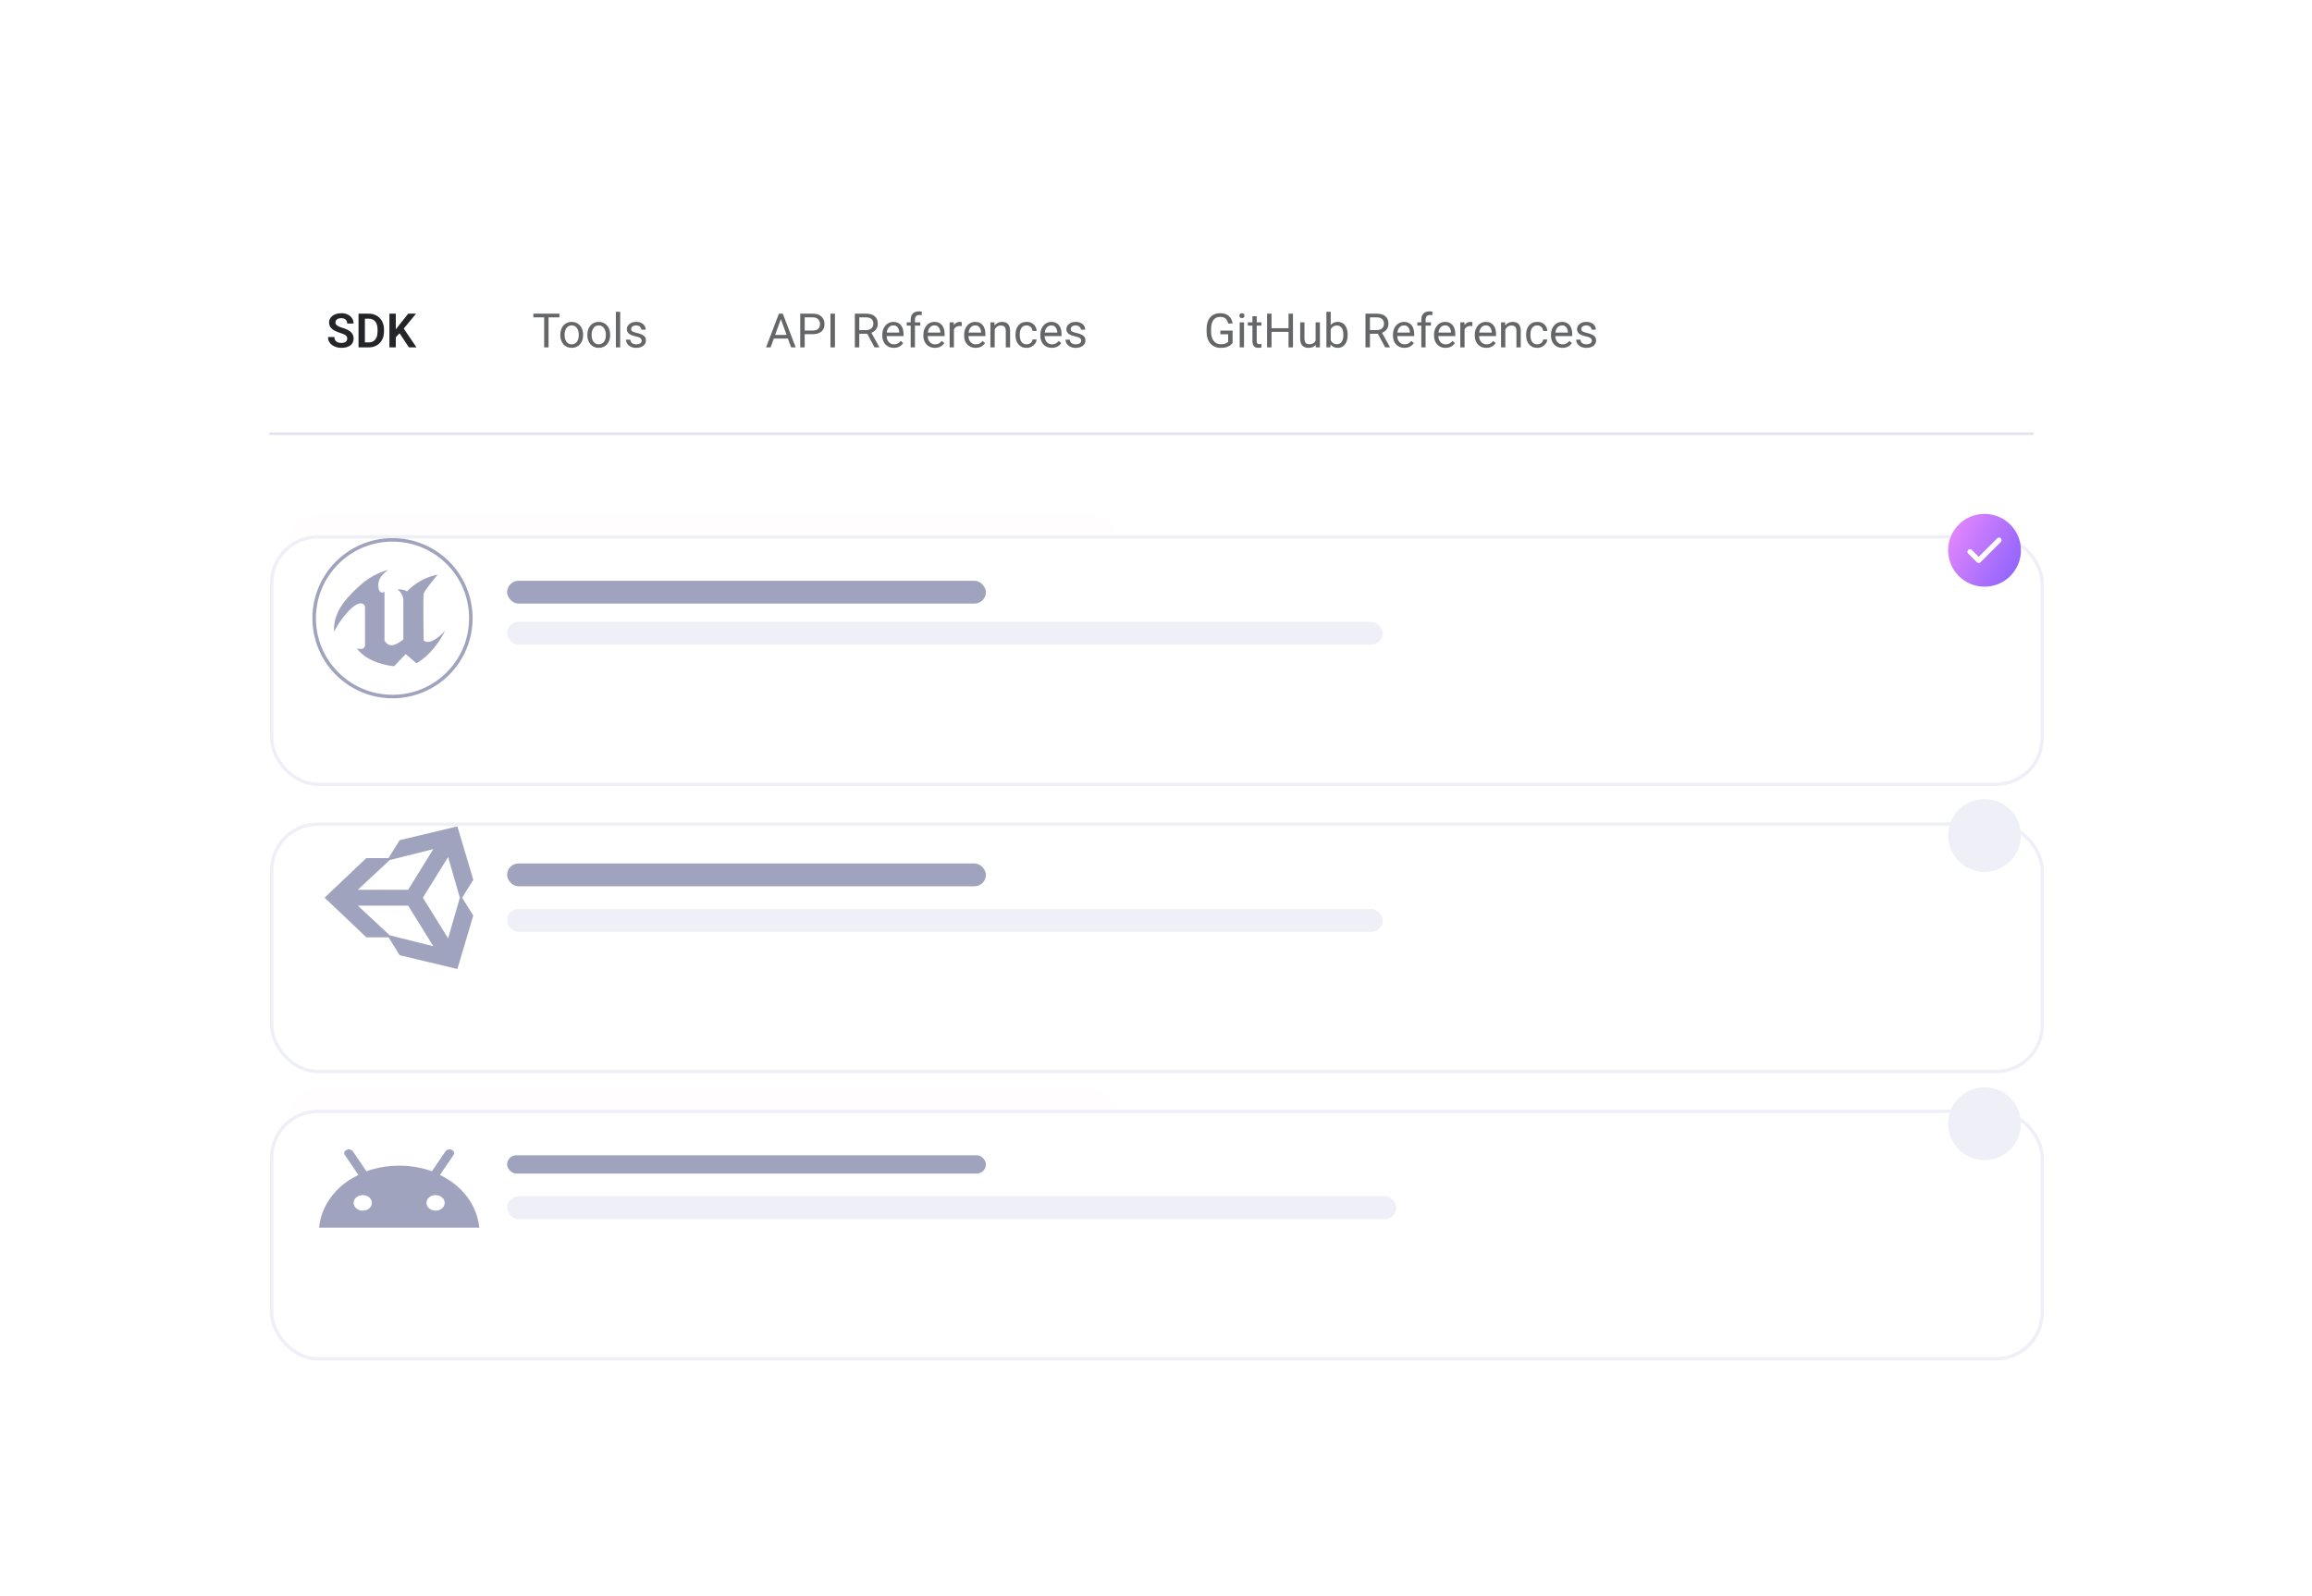 <svg width="507" height="350" viewBox="0 0 507 350" fill="none" xmlns="http://www.w3.org/2000/svg">
<g filter="url(#filter0_d_5250_23328)">
<g clip-path="url(#clip0_5250_23328)">
<rect x="30" y="20" width="446.687" height="290" rx="25" fill="white"/>
<path d="M76.144 64.27C76.144 64.127 76.122 64.001 76.078 63.889C76.037 63.774 75.961 63.67 75.849 63.579C75.741 63.484 75.587 63.393 75.387 63.305C75.191 63.213 74.937 63.119 74.625 63.02C74.28 62.912 73.959 62.79 73.66 62.655C73.363 62.519 73.1 62.362 72.873 62.183C72.65 62.003 72.476 61.797 72.35 61.563C72.225 61.326 72.162 61.052 72.162 60.74C72.162 60.436 72.227 60.158 72.356 59.908C72.487 59.657 72.674 59.442 72.914 59.263C73.154 59.08 73.437 58.939 73.762 58.841C74.091 58.743 74.453 58.694 74.849 58.694C75.397 58.694 75.871 58.794 76.271 58.993C76.674 59.193 76.985 59.464 77.205 59.806C77.425 60.148 77.535 60.532 77.535 60.959H76.144C76.144 60.728 76.095 60.525 75.996 60.349C75.902 60.173 75.756 60.035 75.56 59.933C75.367 59.831 75.123 59.781 74.829 59.781C74.544 59.781 74.307 59.823 74.118 59.908C73.931 59.992 73.791 60.107 73.696 60.253C73.605 60.398 73.559 60.561 73.559 60.74C73.559 60.876 73.591 60.998 73.656 61.106C73.72 61.211 73.816 61.311 73.945 61.406C74.074 61.497 74.233 61.583 74.422 61.665C74.615 61.742 74.839 61.82 75.093 61.898C75.499 62.02 75.854 62.156 76.159 62.304C76.467 62.453 76.723 62.623 76.926 62.812C77.132 63.002 77.286 63.215 77.388 63.452C77.493 63.689 77.545 63.958 77.545 64.26C77.545 64.578 77.483 64.862 77.357 65.113C77.232 65.363 77.053 65.576 76.819 65.752C76.585 65.928 76.305 66.062 75.976 66.154C75.651 66.245 75.287 66.291 74.884 66.291C74.525 66.291 74.17 66.243 73.818 66.149C73.469 66.05 73.153 65.905 72.868 65.712C72.584 65.516 72.357 65.268 72.188 64.971C72.019 64.669 71.934 64.317 71.934 63.914H73.335C73.335 64.148 73.373 64.347 73.447 64.513C73.525 64.676 73.633 64.81 73.772 64.915C73.915 65.016 74.08 65.091 74.27 65.138C74.46 65.185 74.664 65.209 74.884 65.209C75.169 65.209 75.402 65.17 75.585 65.092C75.771 65.011 75.91 64.899 76.002 64.757C76.096 64.615 76.144 64.453 76.144 64.27ZM80.831 66.189H79.236L79.246 65.092H80.831C81.261 65.092 81.621 64.998 81.912 64.808C82.204 64.615 82.424 64.339 82.573 63.98C82.722 63.618 82.796 63.185 82.796 62.68V62.299C82.796 61.91 82.754 61.566 82.669 61.269C82.585 60.971 82.459 60.72 82.293 60.517C82.131 60.314 81.929 60.16 81.689 60.055C81.449 59.95 81.173 59.897 80.861 59.897H79.206V58.795H80.861C81.356 58.795 81.806 58.878 82.212 59.044C82.622 59.21 82.975 59.449 83.273 59.76C83.575 60.068 83.805 60.437 83.964 60.867C84.127 61.297 84.208 61.778 84.208 62.309V62.68C84.208 63.208 84.127 63.689 83.964 64.122C83.805 64.552 83.575 64.921 83.273 65.229C82.975 65.537 82.62 65.775 82.207 65.94C81.794 66.106 81.335 66.189 80.831 66.189ZM80.018 58.795V66.189H78.622V58.795H80.018ZM86.793 58.795V66.189H85.396V58.795H86.793ZM91.231 58.795L88.265 62.401L86.569 64.214L86.32 62.858L87.498 61.329L89.519 58.795H91.231ZM89.677 66.189L87.377 62.726L88.377 61.822L91.338 66.189H89.677Z" fill="#242528"/>
<path d="M120.294 58.795V66.189H119.329V58.795H120.294ZM122.671 58.795V59.598H116.958V58.795H122.671ZM122.869 63.503V63.386C122.869 62.99 122.926 62.623 123.042 62.284C123.157 61.942 123.323 61.646 123.539 61.395C123.756 61.142 124.018 60.945 124.326 60.806C124.634 60.664 124.98 60.593 125.362 60.593C125.748 60.593 126.095 60.664 126.403 60.806C126.715 60.945 126.979 61.142 127.196 61.395C127.416 61.646 127.583 61.942 127.698 62.284C127.813 62.623 127.871 62.99 127.871 63.386V63.503C127.871 63.899 127.813 64.266 127.698 64.605C127.583 64.943 127.416 65.24 127.196 65.493C126.979 65.744 126.716 65.94 126.408 66.083C126.104 66.221 125.758 66.291 125.372 66.291C124.987 66.291 124.64 66.221 124.331 66.083C124.023 65.94 123.759 65.744 123.539 65.493C123.323 65.24 123.157 64.943 123.042 64.605C122.926 64.266 122.869 63.899 122.869 63.503ZM123.808 63.386V63.503C123.808 63.777 123.841 64.036 123.905 64.28C123.969 64.52 124.066 64.734 124.194 64.92C124.326 65.106 124.491 65.253 124.687 65.362C124.883 65.466 125.112 65.519 125.372 65.519C125.63 65.519 125.855 65.466 126.048 65.362C126.244 65.253 126.407 65.106 126.535 64.92C126.664 64.734 126.76 64.52 126.825 64.28C126.893 64.036 126.926 63.777 126.926 63.503V63.386C126.926 63.115 126.893 62.86 126.825 62.619C126.76 62.376 126.662 62.161 126.53 61.974C126.402 61.785 126.239 61.636 126.043 61.528C125.85 61.419 125.623 61.365 125.362 61.365C125.105 61.365 124.878 61.419 124.682 61.528C124.489 61.636 124.326 61.785 124.194 61.974C124.066 62.161 123.969 62.376 123.905 62.619C123.841 62.86 123.808 63.115 123.808 63.386ZM128.8 63.503V63.386C128.8 62.99 128.858 62.623 128.973 62.284C129.088 61.942 129.254 61.646 129.471 61.395C129.687 61.142 129.95 60.945 130.258 60.806C130.566 60.664 130.911 60.593 131.294 60.593C131.679 60.593 132.026 60.664 132.335 60.806C132.646 60.945 132.91 61.142 133.127 61.395C133.347 61.646 133.514 61.942 133.629 62.284C133.745 62.623 133.802 62.99 133.802 63.386V63.503C133.802 63.899 133.745 64.266 133.629 64.605C133.514 64.943 133.347 65.24 133.127 65.493C132.91 65.744 132.648 65.94 132.34 66.083C132.035 66.221 131.69 66.291 131.304 66.291C130.918 66.291 130.571 66.221 130.263 66.083C129.955 65.94 129.691 65.744 129.471 65.493C129.254 65.24 129.088 64.943 128.973 64.605C128.858 64.266 128.8 63.899 128.8 63.503ZM129.74 63.386V63.503C129.74 63.777 129.772 64.036 129.836 64.28C129.9 64.52 129.997 64.734 130.126 64.92C130.258 65.106 130.422 65.253 130.618 65.362C130.815 65.466 131.043 65.519 131.304 65.519C131.561 65.519 131.786 65.466 131.979 65.362C132.175 65.253 132.338 65.106 132.467 64.92C132.595 64.734 132.692 64.52 132.756 64.28C132.824 64.036 132.858 63.777 132.858 63.503V63.386C132.858 63.115 132.824 62.86 132.756 62.619C132.692 62.376 132.594 62.161 132.462 61.974C132.333 61.785 132.17 61.636 131.974 61.528C131.781 61.419 131.554 61.365 131.294 61.365C131.036 61.365 130.809 61.419 130.613 61.528C130.42 61.636 130.258 61.785 130.126 61.974C129.997 62.161 129.9 62.376 129.836 62.619C129.772 62.86 129.74 63.115 129.74 63.386ZM136.001 58.389V66.189H135.056V58.389H136.001ZM140.708 64.732C140.708 64.596 140.678 64.471 140.617 64.356C140.559 64.237 140.439 64.131 140.256 64.036C140.077 63.938 139.806 63.853 139.444 63.782C139.139 63.718 138.863 63.642 138.616 63.554C138.372 63.466 138.164 63.359 137.992 63.234C137.822 63.108 137.692 62.961 137.601 62.792C137.509 62.623 137.463 62.425 137.463 62.198C137.463 61.981 137.511 61.776 137.606 61.583C137.704 61.39 137.841 61.219 138.017 61.071C138.196 60.922 138.411 60.805 138.662 60.72C138.912 60.635 139.192 60.593 139.5 60.593C139.94 60.593 140.316 60.671 140.627 60.827C140.939 60.982 141.177 61.191 141.343 61.451C141.509 61.709 141.592 61.995 141.592 62.309H140.653C140.653 62.157 140.607 62.01 140.515 61.868C140.427 61.722 140.297 61.602 140.124 61.507C139.955 61.412 139.747 61.365 139.5 61.365C139.239 61.365 139.028 61.406 138.865 61.487C138.706 61.565 138.589 61.665 138.515 61.786C138.444 61.908 138.408 62.037 138.408 62.172C138.408 62.274 138.425 62.365 138.459 62.447C138.496 62.525 138.56 62.597 138.652 62.665C138.743 62.729 138.872 62.79 139.038 62.848C139.204 62.905 139.415 62.963 139.672 63.02C140.123 63.122 140.493 63.244 140.785 63.386C141.076 63.528 141.292 63.703 141.435 63.909C141.577 64.116 141.648 64.366 141.648 64.661C141.648 64.901 141.597 65.121 141.496 65.321C141.397 65.521 141.253 65.693 141.064 65.839C140.878 65.981 140.654 66.093 140.394 66.174C140.136 66.252 139.847 66.291 139.525 66.291C139.041 66.291 138.631 66.204 138.296 66.032C137.961 65.859 137.707 65.636 137.535 65.362C137.362 65.087 137.276 64.798 137.276 64.493H138.22C138.234 64.75 138.308 64.955 138.444 65.108C138.579 65.257 138.745 65.363 138.941 65.427C139.138 65.488 139.332 65.519 139.525 65.519C139.782 65.519 139.997 65.485 140.17 65.417C140.346 65.35 140.48 65.257 140.571 65.138C140.663 65.019 140.708 64.884 140.708 64.732Z" fill="#242528" fill-opacity="0.7"/>
<path d="M171.435 59.45L168.987 66.189H167.987L170.805 58.795H171.45L171.435 59.45ZM173.487 66.189L171.034 59.45L171.019 58.795H171.664L174.492 66.189H173.487ZM173.36 63.452V64.254H169.206V63.452H173.36ZM178.209 63.29H176.234V62.492H178.209C178.592 62.492 178.902 62.431 179.139 62.309C179.376 62.188 179.548 62.018 179.657 61.802C179.768 61.585 179.824 61.338 179.824 61.06C179.824 60.806 179.768 60.568 179.657 60.344C179.548 60.121 179.376 59.941 179.139 59.806C178.902 59.667 178.592 59.598 178.209 59.598H176.462V66.189H175.482V58.795H178.209C178.768 58.795 179.24 58.892 179.626 59.085C180.012 59.278 180.305 59.545 180.505 59.887C180.704 60.226 180.804 60.613 180.804 61.05C180.804 61.524 180.704 61.929 180.505 62.264C180.305 62.599 180.012 62.855 179.626 63.031C179.24 63.203 178.768 63.29 178.209 63.29ZM183.095 58.795V66.189H182.114V58.795H183.095ZM187.457 58.795H189.904C190.46 58.795 190.928 58.88 191.311 59.049C191.697 59.219 191.99 59.469 192.189 59.801C192.393 60.129 192.494 60.534 192.494 61.015C192.494 61.353 192.425 61.663 192.286 61.944C192.151 62.221 191.954 62.459 191.697 62.655C191.443 62.848 191.138 62.992 190.783 63.087L190.509 63.193H188.208L188.198 62.396H189.935C190.287 62.396 190.58 62.335 190.813 62.213C191.047 62.088 191.223 61.92 191.341 61.71C191.46 61.5 191.519 61.269 191.519 61.015C191.519 60.73 191.463 60.481 191.352 60.268C191.24 60.055 191.064 59.891 190.823 59.776C190.586 59.657 190.28 59.598 189.904 59.598H188.437V66.189H187.457V58.795ZM191.778 66.189L189.98 62.838L191.001 62.833L192.824 66.128V66.189H191.778ZM196.003 66.291C195.621 66.291 195.274 66.226 194.962 66.098C194.654 65.966 194.388 65.781 194.165 65.544C193.945 65.307 193.776 65.026 193.657 64.701C193.539 64.376 193.479 64.021 193.479 63.635V63.422C193.479 62.975 193.545 62.577 193.677 62.228C193.809 61.876 193.989 61.578 194.216 61.334C194.442 61.091 194.7 60.906 194.987 60.781C195.275 60.656 195.573 60.593 195.881 60.593C196.274 60.593 196.612 60.661 196.897 60.796C197.185 60.932 197.42 61.121 197.603 61.365C197.786 61.605 197.921 61.89 198.009 62.218C198.097 62.543 198.141 62.899 198.141 63.285V63.706H194.038V62.939H197.202V62.868C197.188 62.624 197.137 62.387 197.049 62.157C196.965 61.927 196.829 61.737 196.643 61.588C196.457 61.44 196.203 61.365 195.881 61.365C195.668 61.365 195.472 61.411 195.292 61.502C195.113 61.59 194.959 61.722 194.83 61.898C194.701 62.074 194.602 62.289 194.53 62.543C194.459 62.797 194.424 63.09 194.424 63.422V63.635C194.424 63.896 194.459 64.141 194.53 64.371C194.605 64.598 194.712 64.798 194.85 64.971C194.993 65.143 195.164 65.278 195.363 65.377C195.566 65.475 195.797 65.524 196.054 65.524C196.386 65.524 196.667 65.456 196.897 65.321C197.127 65.185 197.329 65.004 197.501 64.778L198.07 65.229C197.951 65.409 197.801 65.58 197.618 65.742C197.435 65.905 197.21 66.037 196.943 66.138C196.679 66.24 196.365 66.291 196.003 66.291ZM200.639 66.189H199.7V60.116C199.7 59.72 199.771 59.386 199.913 59.115C200.059 58.841 200.267 58.635 200.538 58.496C200.809 58.354 201.13 58.283 201.503 58.283C201.611 58.283 201.719 58.289 201.828 58.303C201.939 58.316 202.048 58.337 202.153 58.364L202.102 59.131C202.031 59.114 201.95 59.102 201.858 59.095C201.77 59.088 201.682 59.085 201.594 59.085C201.394 59.085 201.222 59.126 201.076 59.207C200.934 59.285 200.826 59.4 200.751 59.552C200.677 59.704 200.639 59.892 200.639 60.116V66.189ZM201.807 60.695V61.416H198.832V60.695H201.807ZM205.012 66.291C204.629 66.291 204.282 66.226 203.971 66.098C203.663 65.966 203.397 65.781 203.173 65.544C202.953 65.307 202.784 65.026 202.666 64.701C202.547 64.376 202.488 64.021 202.488 63.635V63.422C202.488 62.975 202.554 62.577 202.686 62.228C202.818 61.876 202.997 61.578 203.224 61.334C203.451 61.091 203.708 60.906 203.996 60.781C204.284 60.656 204.582 60.593 204.89 60.593C205.283 60.593 205.621 60.661 205.905 60.796C206.193 60.932 206.429 61.121 206.611 61.365C206.794 61.605 206.93 61.89 207.018 62.218C207.106 62.543 207.15 62.899 207.15 63.285V63.706H203.046V62.939H206.21V62.868C206.197 62.624 206.146 62.387 206.058 62.157C205.973 61.927 205.838 61.737 205.652 61.588C205.465 61.44 205.211 61.365 204.89 61.365C204.677 61.365 204.48 61.411 204.301 61.502C204.121 61.59 203.967 61.722 203.839 61.898C203.71 62.074 203.61 62.289 203.539 62.543C203.468 62.797 203.432 63.09 203.432 63.422V63.635C203.432 63.896 203.468 64.141 203.539 64.371C203.614 64.598 203.72 64.798 203.859 64.971C204.001 65.143 204.172 65.278 204.372 65.377C204.575 65.475 204.805 65.524 205.062 65.524C205.394 65.524 205.675 65.456 205.905 65.321C206.136 65.185 206.337 65.004 206.51 64.778L207.079 65.229C206.96 65.409 206.809 65.58 206.627 65.742C206.444 65.905 206.219 66.037 205.951 66.138C205.687 66.24 205.374 66.291 205.012 66.291ZM209.186 61.558V66.189H208.246V60.695H209.161L209.186 61.558ZM210.902 60.664L210.897 61.538C210.819 61.521 210.745 61.511 210.674 61.507C210.606 61.5 210.528 61.497 210.44 61.497C210.224 61.497 210.032 61.531 209.866 61.599C209.701 61.666 209.56 61.761 209.445 61.883C209.33 62.005 209.238 62.15 209.171 62.32C209.106 62.486 209.064 62.668 209.044 62.868L208.78 63.02C208.78 62.689 208.812 62.377 208.876 62.086C208.944 61.795 209.047 61.538 209.186 61.314C209.325 61.087 209.501 60.911 209.714 60.786C209.931 60.657 210.188 60.593 210.486 60.593C210.554 60.593 210.632 60.602 210.72 60.618C210.808 60.632 210.868 60.647 210.902 60.664ZM213.949 66.291C213.567 66.291 213.22 66.226 212.908 66.098C212.6 65.966 212.334 65.781 212.111 65.544C211.891 65.307 211.722 65.026 211.603 64.701C211.485 64.376 211.425 64.021 211.425 63.635V63.422C211.425 62.975 211.491 62.577 211.623 62.228C211.755 61.876 211.935 61.578 212.162 61.334C212.389 61.091 212.646 60.906 212.934 60.781C213.221 60.656 213.519 60.593 213.827 60.593C214.22 60.593 214.559 60.661 214.843 60.796C215.131 60.932 215.366 61.121 215.549 61.365C215.732 61.605 215.867 61.89 215.955 62.218C216.043 62.543 216.087 62.899 216.087 63.285V63.706H211.984V62.939H215.148V62.868C215.134 62.624 215.083 62.387 214.995 62.157C214.911 61.927 214.775 61.737 214.589 61.588C214.403 61.44 214.149 61.365 213.827 61.365C213.614 61.365 213.418 61.411 213.238 61.502C213.059 61.59 212.905 61.722 212.776 61.898C212.648 62.074 212.548 62.289 212.477 62.543C212.405 62.797 212.37 63.09 212.37 63.422V63.635C212.37 63.896 212.405 64.141 212.477 64.371C212.551 64.598 212.658 64.798 212.796 64.971C212.939 65.143 213.11 65.278 213.309 65.377C213.512 65.475 213.743 65.524 214 65.524C214.332 65.524 214.613 65.456 214.843 65.321C215.073 65.185 215.275 65.004 215.447 64.778L216.016 65.229C215.898 65.409 215.747 65.58 215.564 65.742C215.381 65.905 215.156 66.037 214.889 66.138C214.625 66.24 214.311 66.291 213.949 66.291ZM218.123 61.868V66.189H217.184V60.695H218.073L218.123 61.868ZM217.9 63.234L217.509 63.218C217.512 62.843 217.568 62.496 217.677 62.178C217.785 61.856 217.937 61.577 218.134 61.34C218.33 61.103 218.564 60.92 218.834 60.791C219.109 60.659 219.412 60.593 219.743 60.593C220.014 60.593 220.258 60.63 220.475 60.705C220.691 60.776 220.876 60.891 221.028 61.05C221.184 61.209 221.302 61.416 221.384 61.67C221.465 61.92 221.505 62.227 221.505 62.589V66.189H220.561V62.579C220.561 62.291 220.519 62.061 220.434 61.888C220.349 61.712 220.226 61.585 220.063 61.507C219.901 61.426 219.701 61.385 219.464 61.385C219.23 61.385 219.017 61.434 218.824 61.533C218.635 61.631 218.47 61.766 218.332 61.939C218.196 62.111 218.09 62.309 218.012 62.533C217.937 62.753 217.9 62.987 217.9 63.234ZM225.131 65.519C225.355 65.519 225.561 65.473 225.751 65.382C225.94 65.29 226.096 65.165 226.218 65.006C226.34 64.844 226.409 64.659 226.426 64.453H227.32C227.303 64.778 227.193 65.081 226.99 65.362C226.79 65.639 226.528 65.864 226.203 66.037C225.878 66.206 225.521 66.291 225.131 66.291C224.718 66.291 224.358 66.218 224.05 66.072C223.745 65.927 223.491 65.727 223.288 65.473C223.088 65.219 222.937 64.928 222.836 64.6C222.738 64.268 222.689 63.918 222.689 63.549V63.335C222.689 62.966 222.738 62.618 222.836 62.289C222.937 61.957 223.088 61.665 223.288 61.411C223.491 61.157 223.745 60.957 224.05 60.812C224.358 60.666 224.718 60.593 225.131 60.593C225.561 60.593 225.937 60.681 226.259 60.857C226.58 61.03 226.832 61.267 227.015 61.568C227.201 61.866 227.303 62.205 227.32 62.584H226.426C226.409 62.357 226.345 62.152 226.233 61.969C226.125 61.786 225.976 61.641 225.786 61.533C225.6 61.421 225.382 61.365 225.131 61.365C224.843 61.365 224.601 61.422 224.405 61.538C224.212 61.649 224.058 61.802 223.943 61.995C223.831 62.184 223.75 62.396 223.699 62.629C223.652 62.86 223.628 63.095 223.628 63.335V63.549C223.628 63.789 223.652 64.026 223.699 64.26C223.747 64.493 223.826 64.705 223.938 64.894C224.053 65.084 224.207 65.236 224.4 65.351C224.596 65.463 224.84 65.519 225.131 65.519ZM230.656 66.291C230.274 66.291 229.927 66.226 229.615 66.098C229.307 65.966 229.041 65.781 228.818 65.544C228.598 65.307 228.429 65.026 228.31 64.701C228.192 64.376 228.132 64.021 228.132 63.635V63.422C228.132 62.975 228.198 62.577 228.33 62.228C228.462 61.876 228.642 61.578 228.869 61.334C229.096 61.091 229.353 60.906 229.641 60.781C229.928 60.656 230.226 60.593 230.534 60.593C230.927 60.593 231.266 60.661 231.55 60.796C231.838 60.932 232.073 61.121 232.256 61.365C232.439 61.605 232.574 61.89 232.662 62.218C232.75 62.543 232.794 62.899 232.794 63.285V63.706H228.691V62.939H231.855V62.868C231.841 62.624 231.79 62.387 231.702 62.157C231.618 61.927 231.482 61.737 231.296 61.588C231.11 61.44 230.856 61.365 230.534 61.365C230.321 61.365 230.125 61.411 229.945 61.502C229.766 61.59 229.612 61.722 229.483 61.898C229.355 62.074 229.255 62.289 229.184 62.543C229.112 62.797 229.077 63.09 229.077 63.422V63.635C229.077 63.896 229.112 64.141 229.184 64.371C229.258 64.598 229.365 64.798 229.504 64.971C229.646 65.143 229.817 65.278 230.016 65.377C230.22 65.475 230.45 65.524 230.707 65.524C231.039 65.524 231.32 65.456 231.55 65.321C231.78 65.185 231.982 65.004 232.154 64.778L232.723 65.229C232.605 65.409 232.454 65.58 232.271 65.742C232.088 65.905 231.863 66.037 231.596 66.138C231.332 66.24 231.018 66.291 230.656 66.291ZM237.09 64.732C237.09 64.596 237.06 64.471 236.999 64.356C236.941 64.237 236.821 64.131 236.638 64.036C236.459 63.938 236.188 63.853 235.826 63.782C235.521 63.718 235.245 63.642 234.998 63.554C234.754 63.466 234.546 63.359 234.373 63.234C234.204 63.108 234.074 62.961 233.982 62.792C233.891 62.623 233.845 62.425 233.845 62.198C233.845 61.981 233.893 61.776 233.987 61.583C234.086 61.39 234.223 61.219 234.399 61.071C234.578 60.922 234.793 60.805 235.044 60.72C235.294 60.635 235.574 60.593 235.882 60.593C236.322 60.593 236.698 60.671 237.009 60.827C237.32 60.982 237.559 61.191 237.725 61.451C237.891 61.709 237.974 61.995 237.974 62.309H237.034C237.034 62.157 236.989 62.01 236.897 61.868C236.809 61.722 236.679 61.602 236.506 61.507C236.337 61.412 236.129 61.365 235.882 61.365C235.621 61.365 235.409 61.406 235.247 61.487C235.088 61.565 234.971 61.665 234.896 61.786C234.825 61.908 234.79 62.037 234.79 62.172C234.79 62.274 234.807 62.365 234.841 62.447C234.878 62.525 234.942 62.597 235.034 62.665C235.125 62.729 235.254 62.79 235.42 62.848C235.585 62.905 235.797 62.963 236.054 63.02C236.505 63.122 236.875 63.244 237.166 63.386C237.458 63.528 237.674 63.703 237.816 63.909C237.959 64.116 238.03 64.366 238.03 64.661C238.03 64.901 237.979 65.121 237.877 65.321C237.779 65.521 237.635 65.693 237.446 65.839C237.26 65.981 237.036 66.093 236.775 66.174C236.518 66.252 236.229 66.291 235.907 66.291C235.423 66.291 235.013 66.204 234.678 66.032C234.343 65.859 234.089 65.636 233.916 65.362C233.744 65.087 233.657 64.798 233.657 64.493H234.602C234.615 64.75 234.69 64.955 234.825 65.108C234.961 65.257 235.127 65.363 235.323 65.427C235.519 65.488 235.714 65.519 235.907 65.519C236.164 65.519 236.379 65.485 236.552 65.417C236.728 65.35 236.862 65.257 236.953 65.138C237.045 65.019 237.09 64.884 237.09 64.732Z" fill="#242528" fill-opacity="0.7"/>
<path d="M270.299 62.508V65.214C270.207 65.35 270.062 65.502 269.862 65.671C269.662 65.837 269.386 65.983 269.034 66.108C268.686 66.23 268.235 66.291 267.684 66.291C267.233 66.291 266.819 66.213 266.439 66.057C266.064 65.898 265.737 65.668 265.459 65.367C265.185 65.062 264.972 64.693 264.82 64.26C264.671 63.823 264.596 63.328 264.596 62.777V62.203C264.596 61.651 264.66 61.158 264.789 60.725C264.921 60.292 265.114 59.925 265.368 59.623C265.622 59.319 265.933 59.088 266.302 58.933C266.671 58.773 267.095 58.694 267.572 58.694C268.137 58.694 268.61 58.792 268.989 58.988C269.371 59.181 269.669 59.449 269.882 59.791C270.099 60.133 270.238 60.522 270.299 60.959H269.319C269.275 60.691 269.187 60.447 269.055 60.227C268.926 60.007 268.742 59.831 268.501 59.699C268.261 59.564 267.951 59.496 267.572 59.496C267.23 59.496 266.934 59.559 266.683 59.684C266.433 59.809 266.226 59.989 266.064 60.222C265.901 60.456 265.779 60.739 265.698 61.071C265.62 61.402 265.581 61.776 265.581 62.193V62.777C265.581 63.203 265.63 63.584 265.729 63.919C265.83 64.254 265.974 64.54 266.16 64.778C266.346 65.011 266.568 65.189 266.825 65.311C267.086 65.433 267.374 65.493 267.689 65.493C268.037 65.493 268.32 65.465 268.537 65.407C268.753 65.346 268.923 65.275 269.045 65.194C269.166 65.109 269.26 65.03 269.324 64.955V63.3H267.612V62.508H270.299ZM272.802 60.695V66.189H271.858V60.695H272.802ZM271.787 59.237C271.787 59.085 271.832 58.956 271.924 58.851C272.019 58.746 272.157 58.694 272.34 58.694C272.52 58.694 272.657 58.746 272.752 58.851C272.85 58.956 272.899 59.085 272.899 59.237C272.899 59.383 272.85 59.508 272.752 59.613C272.657 59.715 272.52 59.765 272.34 59.765C272.157 59.765 272.019 59.715 271.924 59.613C271.832 59.508 271.787 59.383 271.787 59.237ZM276.611 60.695V61.416H273.64V60.695H276.611ZM274.646 59.359H275.585V64.828C275.585 65.014 275.614 65.155 275.671 65.25C275.729 65.344 275.804 65.407 275.895 65.438C275.986 65.468 276.085 65.483 276.189 65.483C276.267 65.483 276.349 65.477 276.433 65.463C276.521 65.446 276.587 65.433 276.631 65.422L276.636 66.189C276.562 66.213 276.464 66.235 276.342 66.255C276.223 66.279 276.079 66.291 275.91 66.291C275.68 66.291 275.468 66.245 275.275 66.154C275.082 66.062 274.928 65.91 274.813 65.697C274.702 65.48 274.646 65.189 274.646 64.823V59.359ZM282.684 61.974V62.772H278.683V61.974H282.684ZM278.835 58.795V66.189H277.855V58.795H278.835ZM283.537 58.795V66.189H282.562V58.795H283.537ZM288.499 64.92V60.695H289.443V66.189H288.545L288.499 64.92ZM288.677 63.762L289.068 63.752C289.068 64.117 289.029 64.456 288.951 64.767C288.876 65.075 288.754 65.343 288.585 65.57C288.416 65.796 288.194 65.974 287.92 66.103C287.646 66.228 287.312 66.291 286.92 66.291C286.652 66.291 286.407 66.252 286.183 66.174C285.963 66.096 285.774 65.976 285.614 65.813C285.455 65.651 285.332 65.439 285.244 65.179C285.159 64.918 285.117 64.605 285.117 64.239V60.695H286.056V64.249C286.056 64.496 286.083 64.701 286.137 64.864C286.195 65.023 286.271 65.15 286.366 65.245C286.464 65.336 286.573 65.4 286.691 65.438C286.813 65.475 286.938 65.493 287.067 65.493C287.466 65.493 287.783 65.417 288.016 65.265C288.25 65.109 288.418 64.901 288.519 64.64C288.624 64.376 288.677 64.084 288.677 63.762ZM290.87 58.389H291.815V65.123L291.734 66.189H290.87V58.389ZM295.527 63.396V63.503C295.527 63.902 295.48 64.273 295.385 64.615C295.29 64.954 295.151 65.248 294.968 65.499C294.786 65.749 294.562 65.944 294.298 66.083C294.034 66.221 293.731 66.291 293.389 66.291C293.04 66.291 292.734 66.231 292.47 66.113C292.209 65.991 291.989 65.817 291.81 65.59C291.63 65.363 291.486 65.089 291.378 64.767C291.273 64.446 291.2 64.084 291.16 63.681V63.213C291.2 62.807 291.273 62.443 291.378 62.122C291.486 61.8 291.63 61.526 291.81 61.299C291.989 61.069 292.209 60.894 292.47 60.776C292.731 60.654 293.034 60.593 293.379 60.593C293.724 60.593 294.031 60.661 294.298 60.796C294.565 60.928 294.789 61.118 294.968 61.365C295.151 61.612 295.29 61.908 295.385 62.254C295.48 62.596 295.527 62.976 295.527 63.396ZM294.582 63.503V63.396C294.582 63.122 294.557 62.865 294.506 62.624C294.455 62.381 294.374 62.167 294.262 61.984C294.151 61.798 294.004 61.653 293.821 61.548C293.638 61.44 293.413 61.385 293.145 61.385C292.908 61.385 292.702 61.426 292.526 61.507C292.353 61.588 292.206 61.699 292.084 61.837C291.962 61.973 291.862 62.128 291.784 62.304C291.71 62.477 291.654 62.657 291.617 62.843V64.067C291.671 64.303 291.759 64.532 291.881 64.752C292.006 64.969 292.172 65.147 292.379 65.285C292.588 65.424 292.847 65.493 293.155 65.493C293.409 65.493 293.626 65.443 293.805 65.341C293.988 65.236 294.136 65.092 294.247 64.909C294.362 64.727 294.447 64.515 294.501 64.275C294.555 64.034 294.582 63.777 294.582 63.503ZM299.437 58.795H301.885C302.44 58.795 302.909 58.88 303.291 59.049C303.677 59.219 303.97 59.469 304.17 59.801C304.373 60.129 304.475 60.534 304.475 61.015C304.475 61.353 304.405 61.663 304.266 61.944C304.131 62.221 303.935 62.459 303.677 62.655C303.423 62.848 303.119 62.992 302.763 63.087L302.489 63.193H300.189L300.179 62.396H301.915C302.267 62.396 302.56 62.335 302.794 62.213C303.027 62.088 303.203 61.92 303.322 61.71C303.44 61.5 303.5 61.269 303.5 61.015C303.5 60.73 303.444 60.481 303.332 60.268C303.22 60.055 303.044 59.891 302.804 59.776C302.567 59.657 302.261 59.598 301.885 59.598H300.417V66.189H299.437V58.795ZM303.759 66.189L301.961 62.838L302.982 62.833L304.805 66.128V66.189H303.759ZM307.984 66.291C307.601 66.291 307.254 66.226 306.943 66.098C306.635 65.966 306.369 65.781 306.145 65.544C305.925 65.307 305.756 65.026 305.637 64.701C305.519 64.376 305.46 64.021 305.46 63.635V63.422C305.46 62.975 305.526 62.577 305.658 62.228C305.79 61.876 305.969 61.578 306.196 61.334C306.423 61.091 306.68 60.906 306.968 60.781C307.256 60.656 307.554 60.593 307.862 60.593C308.254 60.593 308.593 60.661 308.877 60.796C309.165 60.932 309.4 61.121 309.583 61.365C309.766 61.605 309.901 61.89 309.989 62.218C310.077 62.543 310.121 62.899 310.121 63.285V63.706H306.018V62.939H309.182V62.868C309.168 62.624 309.118 62.387 309.03 62.157C308.945 61.927 308.81 61.737 308.623 61.588C308.437 61.44 308.183 61.365 307.862 61.365C307.648 61.365 307.452 61.411 307.273 61.502C307.093 61.59 306.939 61.722 306.811 61.898C306.682 62.074 306.582 62.289 306.511 62.543C306.44 62.797 306.404 63.09 306.404 63.422V63.635C306.404 63.896 306.44 64.141 306.511 64.371C306.585 64.598 306.692 64.798 306.831 64.971C306.973 65.143 307.144 65.278 307.344 65.377C307.547 65.475 307.777 65.524 308.034 65.524C308.366 65.524 308.647 65.456 308.877 65.321C309.108 65.185 309.309 65.004 309.482 64.778L310.05 65.229C309.932 65.409 309.781 65.58 309.598 65.742C309.416 65.905 309.19 66.037 308.923 66.138C308.659 66.24 308.346 66.291 307.984 66.291ZM312.62 66.189H311.68V60.116C311.68 59.72 311.752 59.386 311.894 59.115C312.039 58.841 312.248 58.635 312.518 58.496C312.789 58.354 313.111 58.283 313.483 58.283C313.592 58.283 313.7 58.289 313.808 58.303C313.92 58.316 314.028 58.337 314.133 58.364L314.082 59.131C314.011 59.114 313.93 59.102 313.839 59.095C313.751 59.088 313.663 59.085 313.575 59.085C313.375 59.085 313.202 59.126 313.057 59.207C312.914 59.285 312.806 59.4 312.732 59.552C312.657 59.704 312.62 59.892 312.62 60.116V66.189ZM313.788 60.695V61.416H310.812V60.695H313.788ZM316.992 66.291C316.61 66.291 316.263 66.226 315.951 66.098C315.643 65.966 315.377 65.781 315.154 65.544C314.934 65.307 314.765 65.026 314.646 64.701C314.528 64.376 314.468 64.021 314.468 63.635V63.422C314.468 62.975 314.534 62.577 314.666 62.228C314.798 61.876 314.978 61.578 315.205 61.334C315.432 61.091 315.689 60.906 315.977 60.781C316.264 60.656 316.562 60.593 316.87 60.593C317.263 60.593 317.602 60.661 317.886 60.796C318.174 60.932 318.409 61.121 318.592 61.365C318.775 61.605 318.91 61.89 318.998 62.218C319.086 62.543 319.13 62.899 319.13 63.285V63.706H315.027V62.939H318.191V62.868C318.177 62.624 318.126 62.387 318.038 62.157C317.954 61.927 317.818 61.737 317.632 61.588C317.446 61.44 317.192 61.365 316.87 61.365C316.657 61.365 316.461 61.411 316.281 61.502C316.102 61.59 315.948 61.722 315.819 61.898C315.69 62.074 315.591 62.289 315.52 62.543C315.448 62.797 315.413 63.09 315.413 63.422V63.635C315.413 63.896 315.448 64.141 315.52 64.371C315.594 64.598 315.701 64.798 315.839 64.971C315.982 65.143 316.153 65.278 316.352 65.377C316.555 65.475 316.786 65.524 317.043 65.524C317.375 65.524 317.656 65.456 317.886 65.321C318.116 65.185 318.318 65.004 318.49 64.778L319.059 65.229C318.94 65.409 318.79 65.58 318.607 65.742C318.424 65.905 318.199 66.037 317.932 66.138C317.668 66.24 317.354 66.291 316.992 66.291ZM321.166 61.558V66.189H320.227V60.695H321.141L321.166 61.558ZM322.883 60.664L322.878 61.538C322.8 61.521 322.725 61.511 322.654 61.507C322.587 61.5 322.509 61.497 322.421 61.497C322.204 61.497 322.013 61.531 321.847 61.599C321.681 61.666 321.54 61.761 321.425 61.883C321.31 62.005 321.219 62.15 321.151 62.32C321.087 62.486 321.045 62.668 321.024 62.868L320.76 63.02C320.76 62.689 320.792 62.377 320.857 62.086C320.924 61.795 321.028 61.538 321.166 61.314C321.305 61.087 321.481 60.911 321.695 60.786C321.911 60.657 322.168 60.593 322.466 60.593C322.534 60.593 322.612 60.602 322.7 60.618C322.788 60.632 322.849 60.647 322.883 60.664ZM325.93 66.291C325.547 66.291 325.2 66.226 324.889 66.098C324.581 65.966 324.315 65.781 324.091 65.544C323.871 65.307 323.702 65.026 323.584 64.701C323.465 64.376 323.406 64.021 323.406 63.635V63.422C323.406 62.975 323.472 62.577 323.604 62.228C323.736 61.876 323.915 61.578 324.142 61.334C324.369 61.091 324.626 60.906 324.914 60.781C325.202 60.656 325.5 60.593 325.808 60.593C326.201 60.593 326.539 60.661 326.823 60.796C327.111 60.932 327.346 61.121 327.529 61.365C327.712 61.605 327.848 61.89 327.936 62.218C328.024 62.543 328.068 62.899 328.068 63.285V63.706H323.964V62.939H327.128V62.868C327.115 62.624 327.064 62.387 326.976 62.157C326.891 61.927 326.756 61.737 326.57 61.588C326.383 61.44 326.129 61.365 325.808 61.365C325.595 61.365 325.398 61.411 325.219 61.502C325.039 61.59 324.885 61.722 324.757 61.898C324.628 62.074 324.528 62.289 324.457 62.543C324.386 62.797 324.35 63.09 324.35 63.422V63.635C324.35 63.896 324.386 64.141 324.457 64.371C324.532 64.598 324.638 64.798 324.777 64.971C324.919 65.143 325.09 65.278 325.29 65.377C325.493 65.475 325.723 65.524 325.98 65.524C326.312 65.524 326.593 65.456 326.823 65.321C327.054 65.185 327.255 65.004 327.428 64.778L327.996 65.229C327.878 65.409 327.727 65.58 327.545 65.742C327.362 65.905 327.137 66.037 326.869 66.138C326.605 66.24 326.292 66.291 325.93 66.291ZM330.104 61.868V66.189H329.164V60.695H330.053L330.104 61.868ZM329.88 63.234L329.489 63.218C329.493 62.843 329.549 62.496 329.657 62.178C329.765 61.856 329.918 61.577 330.114 61.34C330.31 61.103 330.544 60.92 330.815 60.791C331.089 60.659 331.392 60.593 331.724 60.593C331.995 60.593 332.238 60.63 332.455 60.705C332.672 60.776 332.856 60.891 333.009 61.05C333.164 61.209 333.283 61.416 333.364 61.67C333.445 61.92 333.486 62.227 333.486 62.589V66.189H332.541V62.579C332.541 62.291 332.499 62.061 332.414 61.888C332.33 61.712 332.206 61.585 332.044 61.507C331.881 61.426 331.682 61.385 331.445 61.385C331.211 61.385 330.998 61.434 330.805 61.533C330.615 61.631 330.451 61.766 330.312 61.939C330.177 62.111 330.07 62.309 329.992 62.533C329.918 62.753 329.88 62.987 329.88 63.234ZM337.112 65.519C337.335 65.519 337.542 65.473 337.731 65.382C337.921 65.29 338.077 65.165 338.198 65.006C338.32 64.844 338.39 64.659 338.407 64.453H339.3C339.283 64.778 339.173 65.081 338.97 65.362C338.771 65.639 338.508 65.864 338.183 66.037C337.858 66.206 337.501 66.291 337.112 66.291C336.699 66.291 336.338 66.218 336.03 66.072C335.725 65.927 335.471 65.727 335.268 65.473C335.069 65.219 334.918 64.928 334.816 64.6C334.718 64.268 334.669 63.918 334.669 63.549V63.335C334.669 62.966 334.718 62.618 334.816 62.289C334.918 61.957 335.069 61.665 335.268 61.411C335.471 61.157 335.725 60.957 336.03 60.812C336.338 60.666 336.699 60.593 337.112 60.593C337.542 60.593 337.917 60.681 338.239 60.857C338.561 61.03 338.813 61.267 338.996 61.568C339.182 61.866 339.283 62.205 339.3 62.584H338.407C338.39 62.357 338.325 62.152 338.214 61.969C338.105 61.786 337.956 61.641 337.767 61.533C337.581 61.421 337.362 61.365 337.112 61.365C336.824 61.365 336.582 61.422 336.386 61.538C336.193 61.649 336.039 61.802 335.923 61.995C335.812 62.184 335.73 62.396 335.68 62.629C335.632 62.86 335.609 63.095 335.609 63.335V63.549C335.609 63.789 335.632 64.026 335.68 64.26C335.727 64.493 335.807 64.705 335.918 64.894C336.033 65.084 336.187 65.236 336.38 65.351C336.577 65.463 336.821 65.519 337.112 65.519ZM342.637 66.291C342.254 66.291 341.907 66.226 341.596 66.098C341.288 65.966 341.022 65.781 340.798 65.544C340.578 65.307 340.409 65.026 340.291 64.701C340.172 64.376 340.113 64.021 340.113 63.635V63.422C340.113 62.975 340.179 62.577 340.311 62.228C340.443 61.876 340.622 61.578 340.849 61.334C341.076 61.091 341.333 60.906 341.621 60.781C341.909 60.656 342.207 60.593 342.515 60.593C342.908 60.593 343.246 60.661 343.53 60.796C343.818 60.932 344.054 61.121 344.236 61.365C344.419 61.605 344.555 61.89 344.643 62.218C344.731 62.543 344.775 62.899 344.775 63.285V63.706H340.671V62.939H343.835V62.868C343.822 62.624 343.771 62.387 343.683 62.157C343.598 61.927 343.463 61.737 343.277 61.588C343.09 61.44 342.836 61.365 342.515 61.365C342.302 61.365 342.105 61.411 341.926 61.502C341.746 61.59 341.592 61.722 341.464 61.898C341.335 62.074 341.235 62.289 341.164 62.543C341.093 62.797 341.057 63.09 341.057 63.422V63.635C341.057 63.896 341.093 64.141 341.164 64.371C341.239 64.598 341.345 64.798 341.484 64.971C341.626 65.143 341.797 65.278 341.997 65.377C342.2 65.475 342.43 65.524 342.687 65.524C343.019 65.524 343.3 65.456 343.53 65.321C343.761 65.185 343.962 65.004 344.135 64.778L344.704 65.229C344.585 65.409 344.434 65.58 344.252 65.742C344.069 65.905 343.844 66.037 343.576 66.138C343.312 66.24 342.999 66.291 342.637 66.291ZM349.071 64.732C349.071 64.596 349.04 64.471 348.979 64.356C348.922 64.237 348.802 64.131 348.619 64.036C348.439 63.938 348.168 63.853 347.806 63.782C347.502 63.718 347.226 63.642 346.979 63.554C346.735 63.466 346.527 63.359 346.354 63.234C346.185 63.108 346.054 62.961 345.963 62.792C345.871 62.623 345.826 62.425 345.826 62.198C345.826 61.981 345.873 61.776 345.968 61.583C346.066 61.39 346.203 61.219 346.379 61.071C346.559 60.922 346.774 60.805 347.024 60.72C347.275 60.635 347.554 60.593 347.862 60.593C348.302 60.593 348.678 60.671 348.989 60.827C349.301 60.982 349.54 61.191 349.705 61.451C349.871 61.709 349.954 61.995 349.954 62.309H349.015C349.015 62.157 348.969 62.01 348.878 61.868C348.79 61.722 348.659 61.602 348.487 61.507C348.317 61.412 348.109 61.365 347.862 61.365C347.601 61.365 347.39 61.406 347.227 61.487C347.068 61.565 346.951 61.665 346.877 61.786C346.806 61.908 346.77 62.037 346.77 62.172C346.77 62.274 346.787 62.365 346.821 62.447C346.858 62.525 346.923 62.597 347.014 62.665C347.105 62.729 347.234 62.79 347.4 62.848C347.566 62.905 347.777 62.963 348.035 63.02C348.485 63.122 348.856 63.244 349.147 63.386C349.438 63.528 349.655 63.703 349.797 63.909C349.939 64.116 350.01 64.366 350.01 64.661C350.01 64.901 349.959 65.121 349.858 65.321C349.76 65.521 349.616 65.693 349.426 65.839C349.24 65.981 349.017 66.093 348.756 66.174C348.499 66.252 348.209 66.291 347.887 66.291C347.403 66.291 346.994 66.204 346.659 66.032C346.323 65.859 346.07 65.636 345.897 65.362C345.724 65.087 345.638 64.798 345.638 64.493H346.582C346.596 64.75 346.67 64.955 346.806 65.108C346.941 65.257 347.107 65.363 347.304 65.427C347.5 65.488 347.695 65.519 347.887 65.519C348.145 65.519 348.36 65.485 348.532 65.417C348.708 65.35 348.842 65.257 348.934 65.138C349.025 65.019 349.071 64.884 349.071 64.732Z" fill="#242528" fill-opacity="0.7"/>
<line x1="59.262" y1="85.117" x2="445.738" y2="85.117" stroke="#E2E1ED" stroke-width="0.524" stroke-linecap="round"/>
<g filter="url(#filter1_d_5250_23328)">
<rect x="63.102" y="99.961" width="182.599" height="50.238" rx="7.249" fill="#FF0000" fill-opacity="0.01"/>
</g>
<g filter="url(#filter2_d_5250_23328)">
<rect x="59.203" y="97.375" width="389" height="55" rx="10.476" fill="white"/>
<rect x="59.577" y="97.749" width="388.252" height="54.252" rx="10.102" stroke="#EFF0F7" stroke-width="0.748"/>
</g>
<path d="M435.188 118.674C439.599 118.674 443.174 115.099 443.174 110.688C443.174 106.278 439.599 102.703 435.188 102.703C430.778 102.703 427.203 106.278 427.203 110.688C427.203 115.099 430.778 118.674 435.188 118.674Z" fill="url(#paint0_linear_5250_23328)"/>
<path d="M432 111.006L433.909 112.916L438.364 108.461" stroke="white" stroke-width="1.122" stroke-linecap="round" stroke-linejoin="round"/>
<rect x="111.203" y="117.375" width="105" height="5" rx="2.5" fill="#A0A3BD"/>
<rect x="111.203" y="126.375" width="192" height="5" rx="2.5" fill="#EFF0F7"/>
<path d="M68.508 125.583C68.508 130.242 70.359 134.711 73.653 138.005C75.284 139.636 77.221 140.93 79.352 141.813C81.483 142.696 83.767 143.15 86.074 143.15C90.733 143.15 95.201 141.3 98.495 138.005C101.789 134.711 103.64 130.242 103.64 125.583C103.64 123.276 103.186 120.992 102.303 118.86C101.42 116.729 100.126 114.792 98.495 113.161C96.864 111.53 94.927 110.236 92.796 109.353C90.665 108.47 88.381 108.016 86.074 108.016C83.767 108.016 81.483 108.47 79.352 109.353C77.221 110.236 75.284 111.53 73.653 113.161C70.359 116.456 68.508 120.924 68.508 125.583ZM74.199 137.459C72.635 135.903 71.394 134.052 70.55 132.014C69.706 129.975 69.274 127.789 69.281 125.583C69.281 121.103 71.02 116.887 74.199 113.707C75.755 112.143 77.605 110.902 79.644 110.058C81.682 109.214 83.868 108.782 86.074 108.789C90.553 108.789 94.769 110.528 97.949 113.707C99.513 115.263 100.754 117.114 101.598 119.152C102.442 121.191 102.874 123.377 102.867 125.583C102.867 130.063 101.128 134.279 97.949 137.459C96.393 139.023 94.543 140.264 92.504 141.108C90.466 141.953 88.28 142.384 86.074 142.377C81.595 142.377 77.379 140.638 74.199 137.459ZM76.149 121.191C72.618 125.214 73.303 128.534 73.303 128.534C73.303 128.534 74.269 126.251 76.606 123.826C77.73 122.72 78.556 122.333 79.118 122.333C79.75 122.333 80.049 122.79 80.049 123.211V131.363C80.049 132.171 79.522 132.346 79.047 132.329C78.778 132.323 78.512 132.275 78.257 132.188C80.664 135.649 86.408 136.123 86.408 136.123L88.937 133.488H89.007L91.344 135.473C95.542 132.979 97.58 128.359 97.58 128.359C95.735 130.326 94.488 130.801 93.785 130.783C93.153 130.783 92.89 130.414 92.89 130.414C92.872 130.238 92.784 120.137 92.907 120.137C93.645 118.784 95.964 116.026 95.964 116.026C91.625 116.887 89.254 119.716 89.254 119.716C88.551 119.171 87.11 119.259 87.11 119.259C87.778 119.628 88.445 120.682 88.445 121.578V130.238C88.445 130.238 86.952 131.521 85.863 131.521C85.196 131.521 84.792 131.152 84.563 130.853C84.405 130.642 84.317 130.484 84.317 130.484V119.768C84.194 119.874 84.001 119.961 83.808 119.961C83.562 119.944 83.316 119.838 83.158 119.487C83.017 119.224 82.947 118.82 82.947 118.257C82.947 116.272 85.196 114.972 85.196 114.972C82.332 115.728 79.68 117.186 76.149 121.191Z" fill="#A0A3BD"/>
<g filter="url(#filter3_d_5250_23328)">
<rect x="59.203" y="160.375" width="389" height="55" rx="10.476" fill="white"/>
<rect x="59.577" y="160.749" width="388.252" height="54.252" rx="10.102" stroke="#EFF0F7" stroke-width="0.748"/>
</g>
<path d="M435.188 181.221C439.599 181.221 443.174 177.646 443.174 173.235C443.174 168.825 439.599 165.25 435.188 165.25C430.778 165.25 427.203 168.825 427.203 173.235C427.203 177.646 430.778 181.221 435.188 181.221Z" fill="#EFF0F7"/>
<rect x="111.203" y="179.375" width="105" height="5" rx="2.5" fill="#A0A3BD"/>
<rect x="111.203" y="189.375" width="192" height="5" rx="2.5" fill="#EFF0F7"/>
<path d="M85.199 195.568H80.333L71.18 186.88L80.333 178.193H85.199L87.641 174.266L100.3 171.242L103.786 182.953L101.344 186.88L103.786 190.807L100.3 202.518L87.641 199.494L85.199 195.568ZM85.46 195.133L95.024 197.531L89.505 188.618H78.469L85.46 195.133ZM98.268 195.794L100.84 186.88L98.268 177.967L92.731 186.88L98.268 195.794ZM85.46 178.627L78.469 185.143H89.505L95.024 176.229L85.46 178.627Z" fill="#A0A3BD"/>
<g filter="url(#filter4_d_5250_23328)">
<rect x="63.102" y="225.727" width="182.599" height="50.238" rx="7.249" fill="#FF0000" fill-opacity="0.01"/>
</g>
<g filter="url(#filter5_d_5250_23328)">
<rect x="59.203" y="223.375" width="389" height="55" rx="10.476" fill="white"/>
<rect x="59.577" y="223.749" width="388.252" height="54.252" rx="10.102" stroke="#EFF0F7" stroke-width="0.748"/>
</g>
<path d="M435.188 244.439C439.599 244.439 443.174 240.864 443.174 236.454C443.174 232.044 439.599 228.469 435.188 228.469C430.778 228.469 427.203 232.044 427.203 236.454C427.203 240.864 430.778 244.439 435.188 244.439Z" fill="#EFF0F7"/>
<rect x="111.203" y="243.375" width="105" height="4" rx="2" fill="#A0A3BD"/>
<rect x="111.203" y="252.375" width="195" height="5" rx="2.5" fill="#EFF0F7"/>
<path d="M69.969 259.254C70.208 256.828 71.08 254.596 72.585 252.555C74.088 250.515 76.09 248.894 78.592 247.693L75.638 243.34C75.478 243.136 75.438 242.921 75.518 242.694C75.598 242.468 75.771 242.298 76.037 242.184C76.25 242.071 76.49 242.048 76.756 242.116C77.022 242.184 77.235 242.32 77.394 242.524L80.349 246.877C82.638 246.061 85.033 245.653 87.535 245.653C90.037 245.653 92.432 246.061 94.721 246.877L97.675 242.524C97.835 242.32 98.048 242.184 98.314 242.116C98.58 242.048 98.82 242.071 99.033 242.184C99.299 242.298 99.472 242.468 99.552 242.694C99.632 242.921 99.592 243.136 99.432 243.34L96.478 247.693C98.98 248.894 100.983 250.515 102.487 252.555C103.99 254.596 104.862 256.828 105.101 259.254H69.969ZM79.55 255.514C80.109 255.514 80.582 255.349 80.968 255.02C81.354 254.692 81.546 254.289 81.546 253.813C81.546 253.337 81.354 252.935 80.968 252.607C80.582 252.278 80.109 252.113 79.55 252.113C78.991 252.113 78.519 252.278 78.134 252.607C77.747 252.935 77.554 253.337 77.554 253.813C77.554 254.289 77.747 254.692 78.134 255.02C78.519 255.349 78.991 255.514 79.55 255.514ZM95.519 255.514C96.079 255.514 96.551 255.349 96.938 255.02C97.323 254.692 97.516 254.289 97.516 253.813C97.516 253.337 97.323 252.935 96.938 252.607C96.551 252.278 96.079 252.113 95.519 252.113C94.961 252.113 94.489 252.278 94.103 252.607C93.717 252.935 93.523 253.337 93.523 253.813C93.523 254.289 93.717 254.692 94.103 255.02C94.489 255.349 94.961 255.514 95.519 255.514Z" fill="#A0A3BD"/>
</g>
</g>
<defs>
<filter id="filter0_d_5250_23328" x="0" y="0" width="506.687" height="350" filterUnits="userSpaceOnUse" color-interpolation-filters="sRGB">
<feFlood flood-opacity="0" result="BackgroundImageFix"/>
<feColorMatrix in="SourceAlpha" type="matrix" values="0 0 0 0 0 0 0 0 0 0 0 0 0 0 0 0 0 0 127 0" result="hardAlpha"/>
<feOffset dy="10"/>
<feGaussianBlur stdDeviation="15"/>
<feComposite in2="hardAlpha" operator="out"/>
<feColorMatrix type="matrix" values="0 0 0 0 0.903 0 0 0 0 0.879 0 0 0 0 1 0 0 0 0.5 0"/>
<feBlend mode="normal" in2="BackgroundImageFix" result="effect1_dropShadow_5250_23328"/>
<feBlend mode="normal" in="SourceGraphic" in2="effect1_dropShadow_5250_23328" result="shape"/>
</filter>
<filter id="filter1_d_5250_23328" x="55.102" y="94.85" width="198.598" height="66.237" filterUnits="userSpaceOnUse" color-interpolation-filters="sRGB">
<feFlood flood-opacity="0" result="BackgroundImageFix"/>
<feColorMatrix in="SourceAlpha" type="matrix" values="0 0 0 0 0 0 0 0 0 0 0 0 0 0 0 0 0 0 127 0" result="hardAlpha"/>
<feOffset dy="2.889"/>
<feGaussianBlur stdDeviation="4"/>
<feColorMatrix type="matrix" values="0 0 0 0 0.125 0 0 0 0 0.141 0 0 0 0 0.541 0 0 0 0.08 0"/>
<feBlend mode="normal" in2="BackgroundImageFix" result="effect1_dropShadow_5250_23328"/>
<feBlend mode="normal" in="SourceGraphic" in2="effect1_dropShadow_5250_23328" result="shape"/>
</filter>
<filter id="filter2_d_5250_23328" x="29.203" y="77.375" width="449" height="115" filterUnits="userSpaceOnUse" color-interpolation-filters="sRGB">
<feFlood flood-opacity="0" result="BackgroundImageFix"/>
<feColorMatrix in="SourceAlpha" type="matrix" values="0 0 0 0 0 0 0 0 0 0 0 0 0 0 0 0 0 0 127 0" result="hardAlpha"/>
<feOffset dy="10"/>
<feGaussianBlur stdDeviation="15"/>
<feComposite in2="hardAlpha" operator="out"/>
<feColorMatrix type="matrix" values="0 0 0 0 0.903 0 0 0 0 0.879 0 0 0 0 1 0 0 0 0.5 0"/>
<feBlend mode="normal" in2="BackgroundImageFix" result="effect1_dropShadow_5250_23328"/>
<feBlend mode="normal" in="SourceGraphic" in2="effect1_dropShadow_5250_23328" result="shape"/>
</filter>
<filter id="filter3_d_5250_23328" x="29.203" y="140.375" width="449" height="115" filterUnits="userSpaceOnUse" color-interpolation-filters="sRGB">
<feFlood flood-opacity="0" result="BackgroundImageFix"/>
<feColorMatrix in="SourceAlpha" type="matrix" values="0 0 0 0 0 0 0 0 0 0 0 0 0 0 0 0 0 0 127 0" result="hardAlpha"/>
<feOffset dy="10"/>
<feGaussianBlur stdDeviation="15"/>
<feComposite in2="hardAlpha" operator="out"/>
<feColorMatrix type="matrix" values="0 0 0 0 0.903 0 0 0 0 0.879 0 0 0 0 1 0 0 0 0.5 0"/>
<feBlend mode="normal" in2="BackgroundImageFix" result="effect1_dropShadow_5250_23328"/>
<feBlend mode="normal" in="SourceGraphic" in2="effect1_dropShadow_5250_23328" result="shape"/>
</filter>
<filter id="filter4_d_5250_23328" x="55.102" y="220.616" width="198.598" height="66.237" filterUnits="userSpaceOnUse" color-interpolation-filters="sRGB">
<feFlood flood-opacity="0" result="BackgroundImageFix"/>
<feColorMatrix in="SourceAlpha" type="matrix" values="0 0 0 0 0 0 0 0 0 0 0 0 0 0 0 0 0 0 127 0" result="hardAlpha"/>
<feOffset dy="2.889"/>
<feGaussianBlur stdDeviation="4"/>
<feColorMatrix type="matrix" values="0 0 0 0 0.125 0 0 0 0 0.141 0 0 0 0 0.541 0 0 0 0.08 0"/>
<feBlend mode="normal" in2="BackgroundImageFix" result="effect1_dropShadow_5250_23328"/>
<feBlend mode="normal" in="SourceGraphic" in2="effect1_dropShadow_5250_23328" result="shape"/>
</filter>
<filter id="filter5_d_5250_23328" x="29.203" y="203.375" width="449" height="115" filterUnits="userSpaceOnUse" color-interpolation-filters="sRGB">
<feFlood flood-opacity="0" result="BackgroundImageFix"/>
<feColorMatrix in="SourceAlpha" type="matrix" values="0 0 0 0 0 0 0 0 0 0 0 0 0 0 0 0 0 0 127 0" result="hardAlpha"/>
<feOffset dy="10"/>
<feGaussianBlur stdDeviation="15"/>
<feComposite in2="hardAlpha" operator="out"/>
<feColorMatrix type="matrix" values="0 0 0 0 0.903 0 0 0 0 0.879 0 0 0 0 1 0 0 0 0.5 0"/>
<feBlend mode="normal" in2="BackgroundImageFix" result="effect1_dropShadow_5250_23328"/>
<feBlend mode="normal" in="SourceGraphic" in2="effect1_dropShadow_5250_23328" result="shape"/>
</filter>
<linearGradient id="paint0_linear_5250_23328" x1="418.997" y1="102.703" x2="450.185" y2="119.577" gradientUnits="userSpaceOnUse">
<stop offset="0.157" stop-color="#F58DFE"/>
<stop offset="0.965" stop-color="#6C56FB"/>
</linearGradient>
<clipPath id="clip0_5250_23328">
<rect x="30" y="20" width="446.687" height="290" rx="25" fill="white"/>
</clipPath>
</defs>
</svg>
